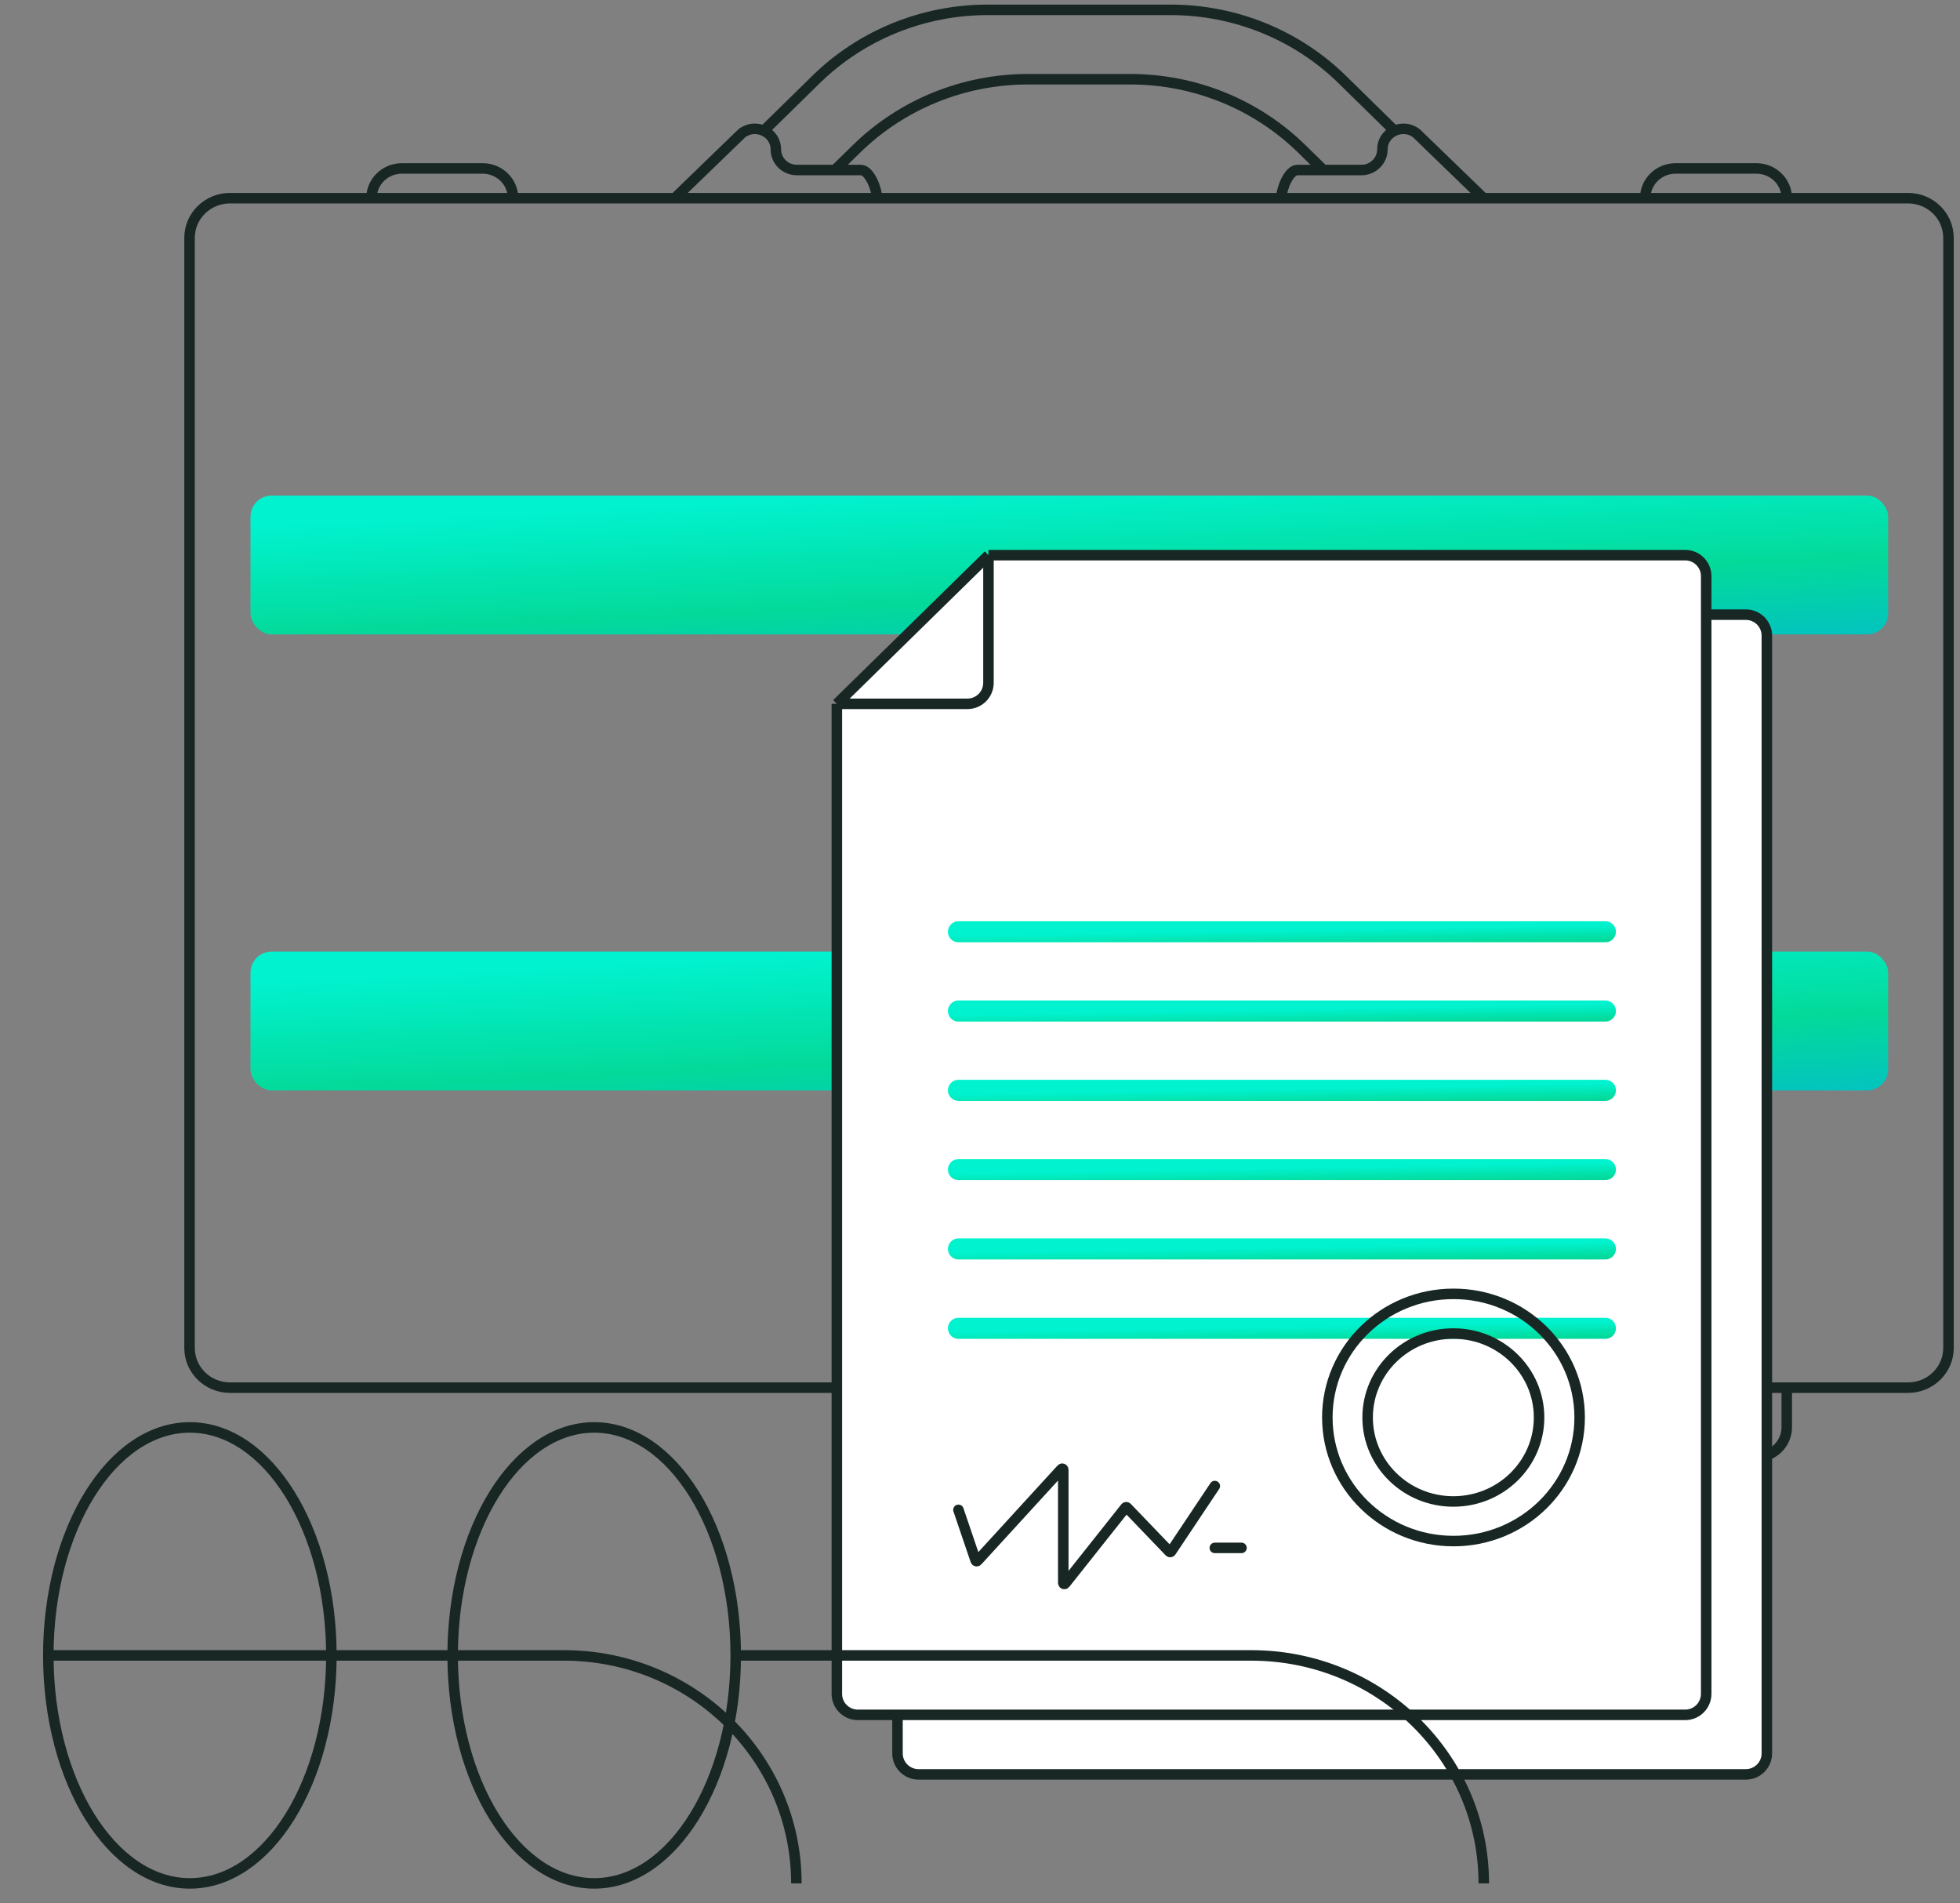 <?xml version="1.0" encoding="UTF-8"?> <svg xmlns="http://www.w3.org/2000/svg" width="103" height="100" viewBox="0 0 103 100" fill="none"><rect x="0" y="0" width="103" height="100" fill="#808080" stroke="none"/> <rect x="13.164" y="26.041" width="86.06" height="7.292" rx="1.105" fill="url(#paint0_linear_186_27451)"></rect> <rect x="13.164" y="50" width="86.06" height="7.292" rx="1.105" fill="url(#paint1_linear_186_27451)"></rect> <path d="M40.241 6.768L42.882 4.179C45.273 1.835 48.516 0.518 51.897 0.518H61.522C64.903 0.518 68.146 1.835 70.537 4.179L73.177 6.768M43.96 8.851L45.007 7.825C47.398 5.48 50.641 4.163 54.022 4.163H59.397C62.778 4.163 66.021 5.48 68.412 7.825L69.459 8.851M12.086 72.913C10.912 72.913 9.961 71.981 9.961 70.83V12.497C9.961 11.346 10.912 10.413 12.086 10.413H100.27C101.444 10.413 102.395 11.346 102.395 12.497V70.83C102.395 71.981 101.444 72.913 100.27 72.913H22.71H19.523H12.086ZM35.46 10.413L38.979 7.007C39.702 6.44 40.772 6.944 40.772 7.852C40.772 8.449 41.267 8.934 41.876 8.934H45.235C45.704 8.934 46.085 9.953 46.085 10.413H35.46ZM77.959 10.413L74.439 7.007C73.717 6.44 72.646 6.944 72.646 7.852C72.646 8.449 72.152 8.934 71.543 8.934H68.184C67.715 8.934 67.334 9.953 67.334 10.413H77.959ZM21.117 8.851H25.367C26.247 8.851 26.96 9.55 26.96 10.413H19.523C19.523 9.55 20.237 8.851 21.117 8.851ZM88.052 8.851H92.302C93.182 8.851 93.896 9.55 93.896 10.413H86.458C86.458 9.55 87.172 8.851 88.052 8.851ZM90.708 72.913V74.997C90.708 75.86 91.422 76.559 92.302 76.559C93.182 76.559 93.896 75.86 93.896 74.997V72.913H90.708Z" stroke="#182724" stroke-width="0.552"></path> <path d="M91.745 93.234H48.269C47.659 93.234 47.164 92.74 47.164 92.13V40.63L55.664 32.297H91.745C92.356 32.297 92.85 32.791 92.85 33.401V92.13C92.85 92.74 92.356 93.234 91.745 93.234Z" fill="white"></path> <path d="M47.164 40.63H54.559C55.169 40.63 55.664 40.136 55.664 39.526V32.297M47.164 40.63V92.13C47.164 92.74 47.659 93.234 48.269 93.234H91.745C92.356 93.234 92.85 92.74 92.85 92.13V33.401C92.85 32.791 92.356 32.297 91.745 32.297H55.664M47.164 40.63L55.664 32.297" stroke="#182724" stroke-width="0.552"></path> <path d="M88.558 90.107H45.081C44.471 90.107 43.977 89.613 43.977 89.003V36.982L51.945 29.17H88.558C89.168 29.17 89.662 29.665 89.662 30.274V89.003C89.662 89.613 89.168 90.107 88.558 90.107Z" fill="white"></path> <path d="M43.977 36.982H50.84C51.45 36.982 51.945 36.488 51.945 35.878V29.17M43.977 36.982V89.003C43.977 89.613 44.471 90.107 45.081 90.107H88.558C89.168 90.107 89.662 89.613 89.662 89.003V30.274C89.662 29.665 89.168 29.17 88.558 29.17H51.945M43.977 36.982L51.945 29.17" stroke="#182724" stroke-width="0.552"></path> <path d="M17.414 86.983C17.414 93.599 14.084 98.962 9.976 98.962C5.869 98.962 2.539 93.599 2.539 86.983M17.414 86.983C17.414 80.367 14.084 75.004 9.976 75.004C5.869 75.004 2.539 80.367 2.539 86.983M17.414 86.983H23.788M2.539 86.983H29.632C36.38 86.983 41.85 92.346 41.85 98.962M38.663 86.983C38.663 93.599 35.333 98.962 31.226 98.962C27.118 98.962 23.788 93.599 23.788 86.983M38.663 86.983C38.663 80.367 35.333 75.004 31.226 75.004C27.118 75.004 23.788 80.367 23.788 86.983M38.663 86.983H65.756C72.504 86.983 77.974 92.346 77.974 98.962" stroke="#182724" stroke-width="0.552"></path> <path d="M50.367 48.959H84.366" stroke="url(#paint2_linear_186_27451)" stroke-width="1.105" stroke-linecap="round" stroke-linejoin="round"></path> <path d="M50.367 57.291H84.366" stroke="url(#paint3_linear_186_27451)" stroke-width="1.105" stroke-linecap="round" stroke-linejoin="round"></path> <path d="M50.367 65.625H84.366" stroke="url(#paint4_linear_186_27451)" stroke-width="1.105" stroke-linecap="round" stroke-linejoin="round"></path> <path d="M50.367 53.125H84.366" stroke="url(#paint5_linear_186_27451)" stroke-width="1.105" stroke-linecap="round" stroke-linejoin="round"></path> <path d="M50.367 61.455H84.366" stroke="url(#paint6_linear_186_27451)" stroke-width="1.105" stroke-linecap="round" stroke-linejoin="round"></path> <path d="M50.367 69.795H84.366" stroke="url(#paint7_linear_186_27451)" stroke-width="1.105" stroke-linecap="round" stroke-linejoin="round"></path> <path d="M83.012 74.48C83.012 78.062 80.049 80.975 76.383 80.975C72.716 80.975 69.753 78.062 69.753 74.48C69.753 70.898 72.716 67.985 76.383 67.985C80.049 67.985 83.012 70.898 83.012 74.48Z" stroke="#182724" stroke-width="0.552"></path> <path d="M80.88 74.482C80.88 76.914 78.868 78.894 76.375 78.894C73.882 78.894 71.87 76.914 71.87 74.482C71.87 72.051 73.882 70.071 76.375 70.071C78.868 70.071 80.88 72.051 80.88 74.482Z" stroke="#182724" stroke-width="0.552"></path> <path d="M50.367 79.334L51.272 81.996C51.285 82.035 51.337 82.046 51.365 82.015L55.78 77.189C55.814 77.152 55.876 77.176 55.876 77.226V83.175C55.876 83.228 55.942 83.251 55.975 83.21L59.142 79.217C59.163 79.191 59.203 79.189 59.226 79.213L61.455 81.534C61.479 81.56 61.521 81.556 61.54 81.527L63.839 78.084M63.839 81.334H65.242" stroke="#182724" stroke-width="0.552" stroke-linecap="round" stroke-linejoin="round"></path> <defs> <linearGradient id="paint0_linear_186_27451" x1="45.436" y1="26.041" x2="46.076" y2="38.98" gradientUnits="userSpaceOnUse"> <stop stop-color="#01F2CF"></stop> <stop offset="0.448" stop-color="#03DA9A"></stop> <stop offset="1" stop-color="#03B3DA"></stop> </linearGradient> <linearGradient id="paint1_linear_186_27451" x1="45.436" y1="50" x2="46.076" y2="62.939" gradientUnits="userSpaceOnUse"> <stop stop-color="#01F2CF"></stop> <stop offset="0.448" stop-color="#03DA9A"></stop> <stop offset="1" stop-color="#03B3DA"></stop> </linearGradient> <linearGradient id="paint2_linear_186_27451" x1="63.117" y1="48.959" x2="63.147" y2="50.737" gradientUnits="userSpaceOnUse"> <stop stop-color="#01F2CF"></stop> <stop offset="0.448" stop-color="#03DA9A"></stop> <stop offset="1" stop-color="#03B3DA"></stop> </linearGradient> <linearGradient id="paint3_linear_186_27451" x1="63.117" y1="57.291" x2="63.147" y2="59.069" gradientUnits="userSpaceOnUse"> <stop stop-color="#01F2CF"></stop> <stop offset="0.448" stop-color="#03DA9A"></stop> <stop offset="1" stop-color="#03B3DA"></stop> </linearGradient> <linearGradient id="paint4_linear_186_27451" x1="63.117" y1="65.625" x2="63.147" y2="67.403" gradientUnits="userSpaceOnUse"> <stop stop-color="#01F2CF"></stop> <stop offset="0.448" stop-color="#03DA9A"></stop> <stop offset="1" stop-color="#03B3DA"></stop> </linearGradient> <linearGradient id="paint5_linear_186_27451" x1="63.117" y1="53.125" x2="63.147" y2="54.903" gradientUnits="userSpaceOnUse"> <stop stop-color="#01F2CF"></stop> <stop offset="0.448" stop-color="#03DA9A"></stop> <stop offset="1" stop-color="#03B3DA"></stop> </linearGradient> <linearGradient id="paint6_linear_186_27451" x1="63.117" y1="61.455" x2="63.147" y2="63.233" gradientUnits="userSpaceOnUse"> <stop stop-color="#01F2CF"></stop> <stop offset="0.448" stop-color="#03DA9A"></stop> <stop offset="1" stop-color="#03B3DA"></stop> </linearGradient> <linearGradient id="paint7_linear_186_27451" x1="63.117" y1="69.795" x2="63.147" y2="71.573" gradientUnits="userSpaceOnUse"> <stop stop-color="#01F2CF"></stop> <stop offset="0.448" stop-color="#03DA9A"></stop> <stop offset="1" stop-color="#03B3DA"></stop> </linearGradient> </defs> </svg> 